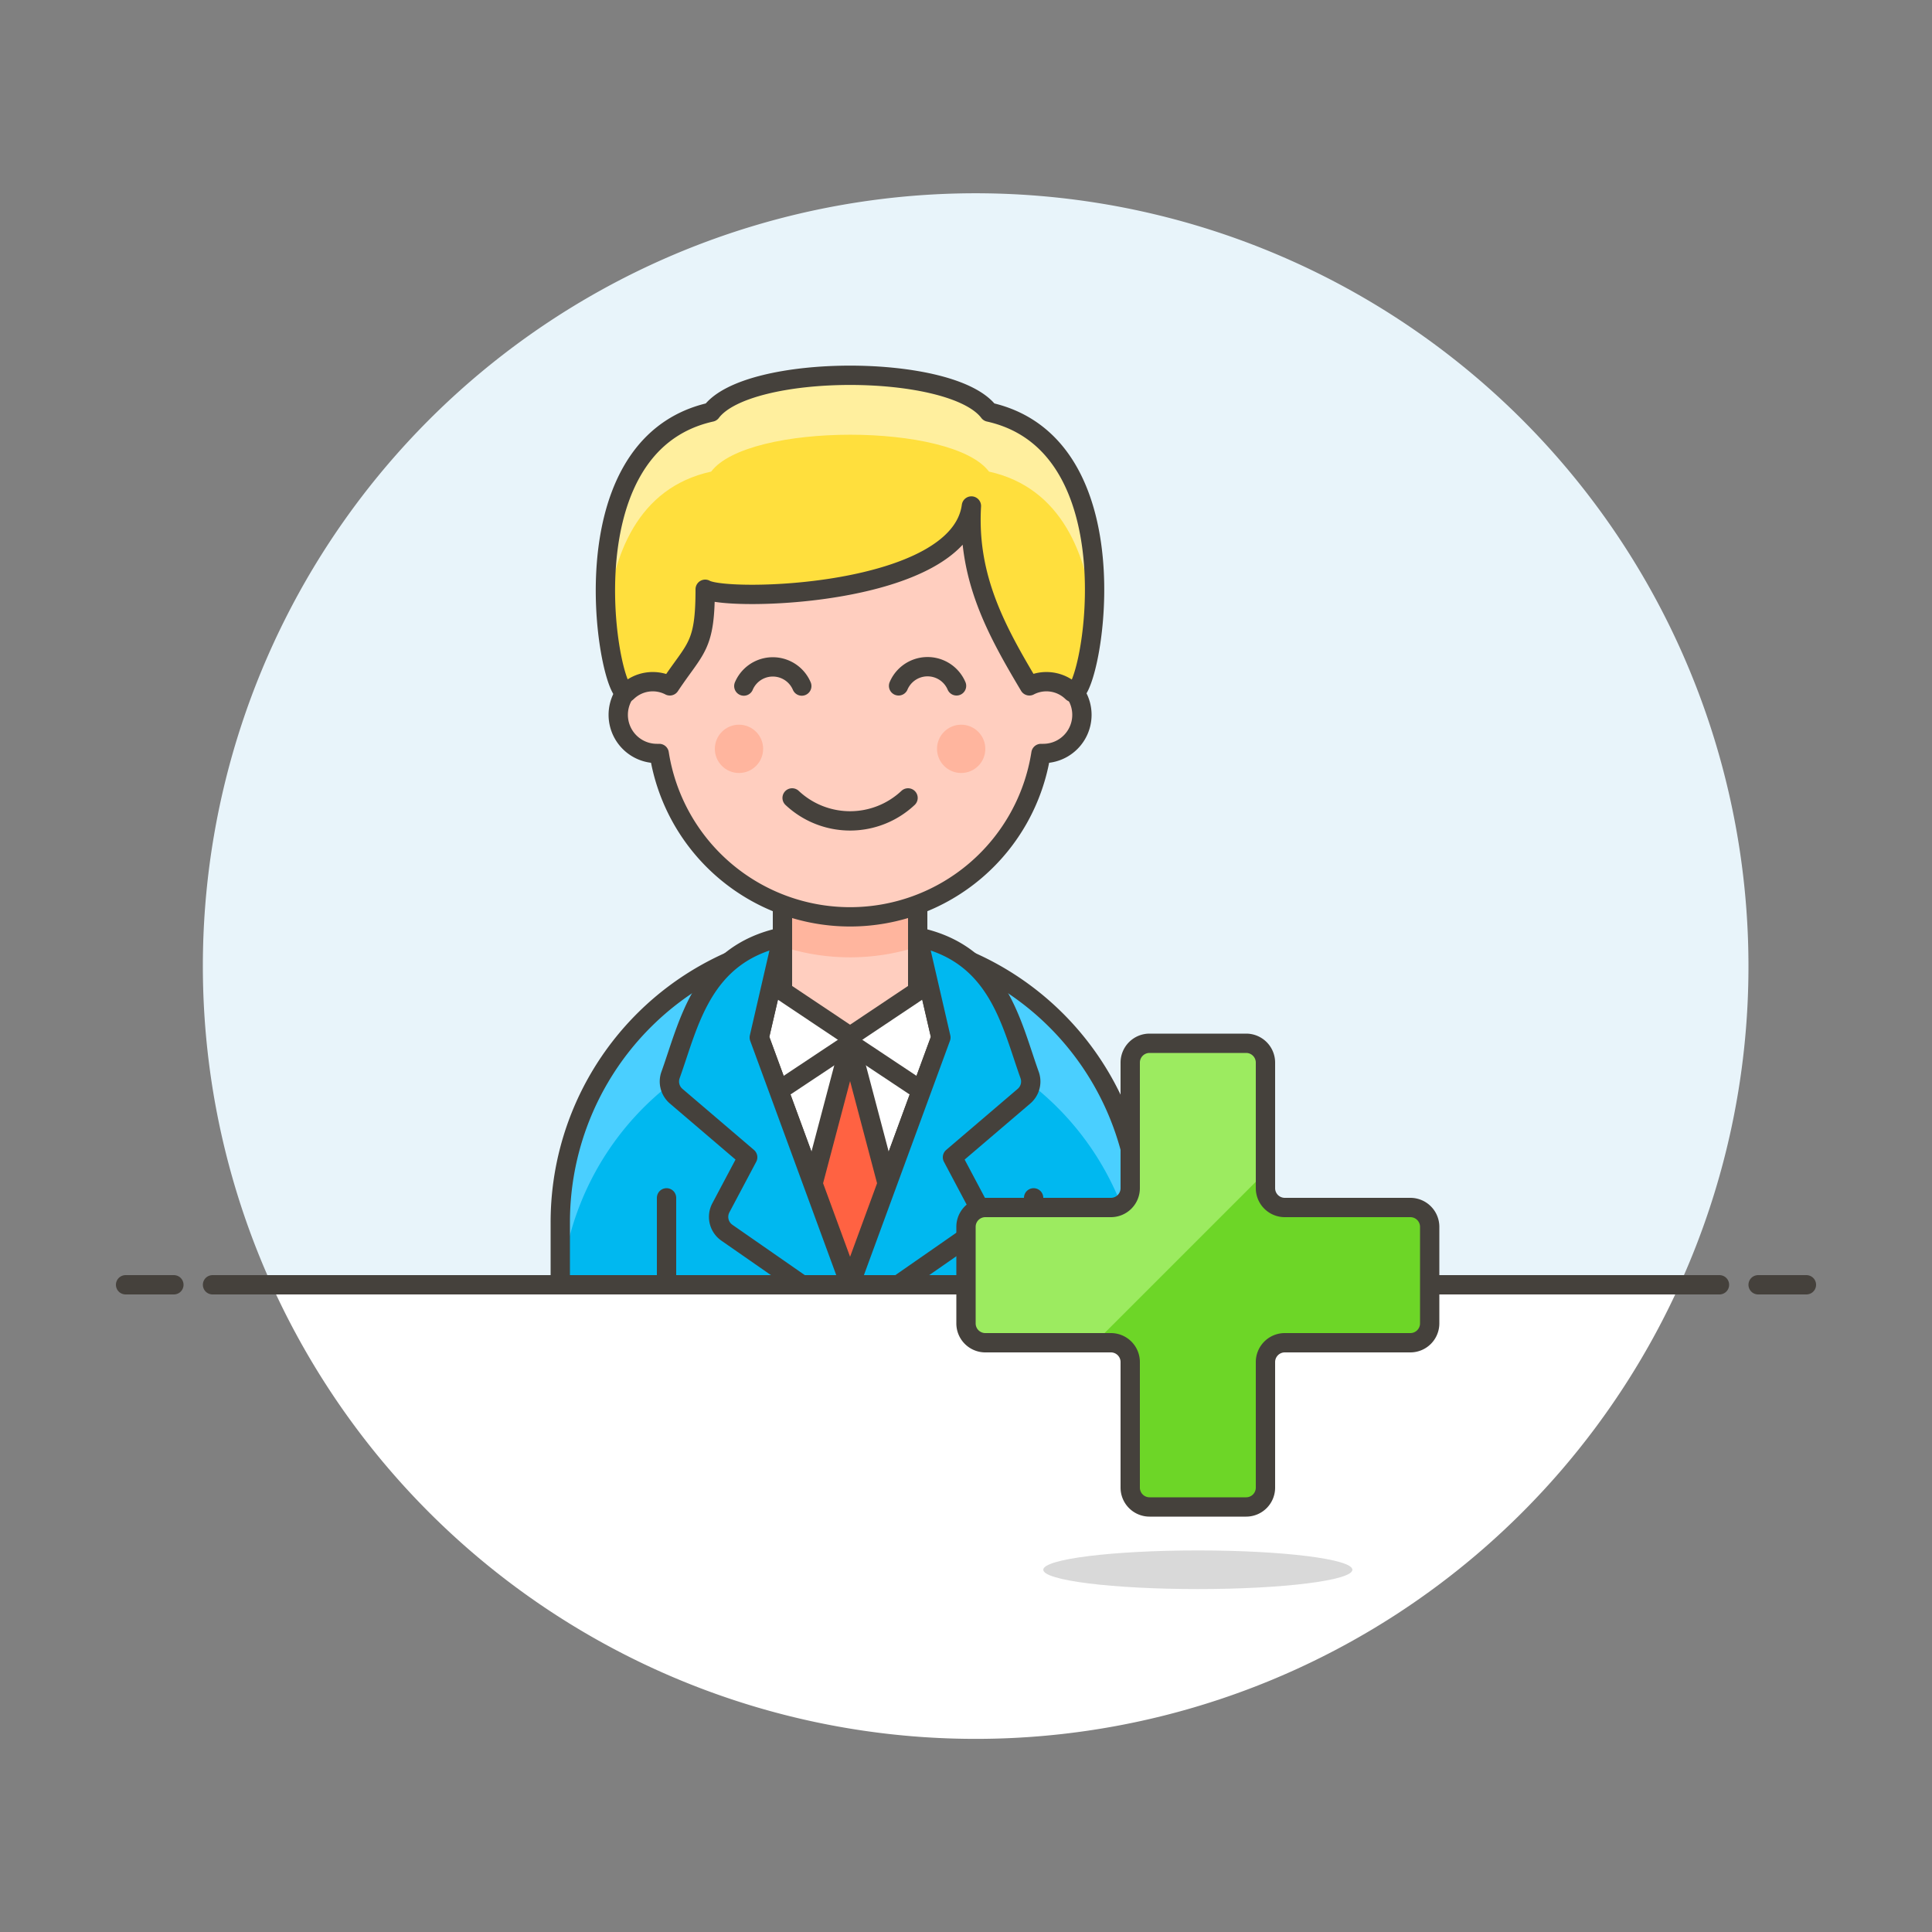 <svg id="Layer_1" data-name="Layer 1" xmlns="http://www.w3.org/2000/svg" viewBox="0 0 100 100"><rect x="0" y="0" width="100" height="100" fill="#808080" stroke="none"/><defs><style>.cls-1{fill:#e8f4fa;}.cls-2,.cls-6{fill:#fff;}.cls-3{fill:none;}.cls-10,.cls-13,.cls-3,.cls-6,.cls-9{stroke:#45413c;stroke-linecap:round;stroke-linejoin:round;}.cls-13,.cls-4{fill:#00b8f0;}.cls-5{fill:#4acfff;}.cls-10,.cls-7{fill:#ffcebf;}.cls-8{fill:#ffb59e;}.cls-9{fill:#ff6242;}.cls-11{fill:#ffef9e;}.cls-12{fill:#ffdf3d;}.cls-14{fill:#020202;opacity:0.15;}.cls-15{fill:#6dd627;}.cls-16{fill:#9ceb60;}</style></defs><title>user-male-add</title><path class="cls-1" d="M90.5,50A40,40,0,1,0,14.06,66.5H86.94A39.85,39.85,0,0,0,90.5,50Z"/><path class="cls-2" d="M14.06,66.5a40,40,0,0,0,72.88,0Z"/><line class="cls-3" x1="11" y1="66.5" x2="89" y2="66.5"/><line class="cls-3" x1="6.5" y1="66.5" x2="9" y2="66.5"/><line class="cls-3" x1="91" y1="66.5" x2="93.5" y2="66.5"/><path class="cls-4" d="M44,48.5A14.76,14.76,0,0,0,29,63.25V66.5H59V63.25A14.76,14.76,0,0,0,44,48.5Z"/><path class="cls-5" d="M44,48.5A14.76,14.76,0,0,0,29,63.25V66.5h.05A14.76,14.76,0,0,1,44,53,14.76,14.76,0,0,1,59,66.5h0V63.25A14.76,14.76,0,0,0,44,48.5Z"/><path class="cls-3" d="M44,48.5A14.76,14.76,0,0,0,29,63.25V66.5H59V63.25A14.76,14.76,0,0,0,44,48.5Z"/><line class="cls-3" x1="34.5" y1="66.5" x2="34.5" y2="62"/><line class="cls-3" x1="53.5" y1="66.5" x2="53.5" y2="62"/><path class="cls-6" d="M47.59,48.91l0,0A15,15,0,0,0,44,48.5a14.61,14.61,0,0,0-3.58.38v0L39.3,53.7,44,66.5l4.7-12.8Z"/><polygon class="cls-7" points="44 46 40.5 46 40.5 51.3 44 53.64 47.5 51.3 47.5 46 44 46"/><path class="cls-8" d="M40.5,46v3a11.39,11.39,0,0,0,7,0V46h-7Z"/><polygon class="cls-3" points="44 46 40.5 46 40.5 51.3 44 53.64 47.5 51.3 47.5 46 44 46"/><polygon class="cls-9" points="44 54 41.49 63.5 44 66.5 46.51 63.5 44 54"/><polyline class="cls-3" points="47.67 56.44 44 54 40.33 56.44"/><path class="cls-10" d="M54,35V32.5a10,10,0,0,0-20,0V35a2,2,0,0,0,0,4h.12a10,10,0,0,0,19.76,0H54a2,2,0,0,0,0-4Z"/><circle class="cls-8" cx="38.25" cy="38.76" r="1.25"/><circle class="cls-8" cx="49.75" cy="38.76" r="1.25"/><path class="cls-3" d="M41,41.3a4.38,4.38,0,0,0,6,0"/><path class="cls-3" d="M41.5,35.51a1.63,1.63,0,0,0-3,0"/><path class="cls-3" d="M49.51,35.5a1.63,1.63,0,0,0-3,0"/><path class="cls-11" d="M36,33.5l0,0v0Z"/><path class="cls-12" d="M51.19,21.33c-1.91-2.54-12.47-2.54-14.38,0-7.91,1.76-5.16,15.3-4.35,14.49a1.91,1.91,0,0,1,2.21-.32c1.33-2,1.83-2,1.83-5,1.1.66,13.15.39,13.78-4.31-.22,3.71,1.29,6.44,3,9.31a1.91,1.91,0,0,1,2.21.32C56.35,36.63,59.1,23.09,51.19,21.33Z"/><path class="cls-11" d="M36.81,24.41c1.91-2.54,12.47-2.55,14.38,0,3.77.83,5.12,4.35,5.41,7.72.32-3.93-.43-9.69-5.41-10.8-1.91-2.54-12.47-2.54-14.38,0-5,1.11-5.73,6.87-5.41,10.8C31.69,28.76,33,25.24,36.81,24.41Z"/><path class="cls-3" d="M51.19,21.33c-1.91-2.54-12.47-2.54-14.38,0-7.91,1.76-5.16,15.3-4.35,14.49a1.91,1.91,0,0,1,2.21-.32c1.33-2,1.83-2,1.83-5,1.1.66,13.15.39,13.78-4.31-.22,3.71,1.29,6.44,3,9.31a1.91,1.91,0,0,1,2.21.32C56.35,36.63,59.1,23.09,51.19,21.33Z"/><path class="cls-13" d="M40.5,48.5l-1.2,5.2L44,66.5H41.5l-3.87-2.69a1,1,0,0,1-.32-1.29L38.7,59.9,35,56.74a1,1,0,0,1-.3-1.08C35.66,53,36.32,49.38,40.5,48.5Z"/><path class="cls-13" d="M47.5,48.5l1.2,5.2L44,66.5h2.5l3.87-2.69a1,1,0,0,0,.32-1.29L49.3,59.9,53,56.74a1,1,0,0,0,.3-1.08C52.34,53,51.68,49.38,47.5,48.5Z"/><ellipse class="cls-14" cx="62" cy="81.25" rx="8" ry="1"/><path class="cls-15" d="M74,63.5a1,1,0,0,0-1-1H66.5a1,1,0,0,1-1-1V55a1,1,0,0,0-1-1h-5a1,1,0,0,0-1,1v6.5a1,1,0,0,1-1,1H51a1,1,0,0,0-1,1v5a1,1,0,0,0,1,1h6.5a1,1,0,0,1,1,1V77a1,1,0,0,0,1,1h5a1,1,0,0,0,1-1V70.5a1,1,0,0,1,1-1H73a1,1,0,0,0,1-1Z"/><path class="cls-16" d="M65.5,55a1,1,0,0,0-1-1h-5a1,1,0,0,0-1,1v6.5a1,1,0,0,1-1,1H51a1,1,0,0,0-1,1v5a1,1,0,0,0,1,1h5.67l8.83-8.83Z"/><path class="cls-3" d="M74,63.5a1,1,0,0,0-1-1H66.5a1,1,0,0,1-1-1V55a1,1,0,0,0-1-1h-5a1,1,0,0,0-1,1v6.5a1,1,0,0,1-1,1H51a1,1,0,0,0-1,1v5a1,1,0,0,0,1,1h6.5a1,1,0,0,1,1,1V77a1,1,0,0,0,1,1h5a1,1,0,0,0,1-1V70.5a1,1,0,0,1,1-1H73a1,1,0,0,0,1-1Z"/></svg>